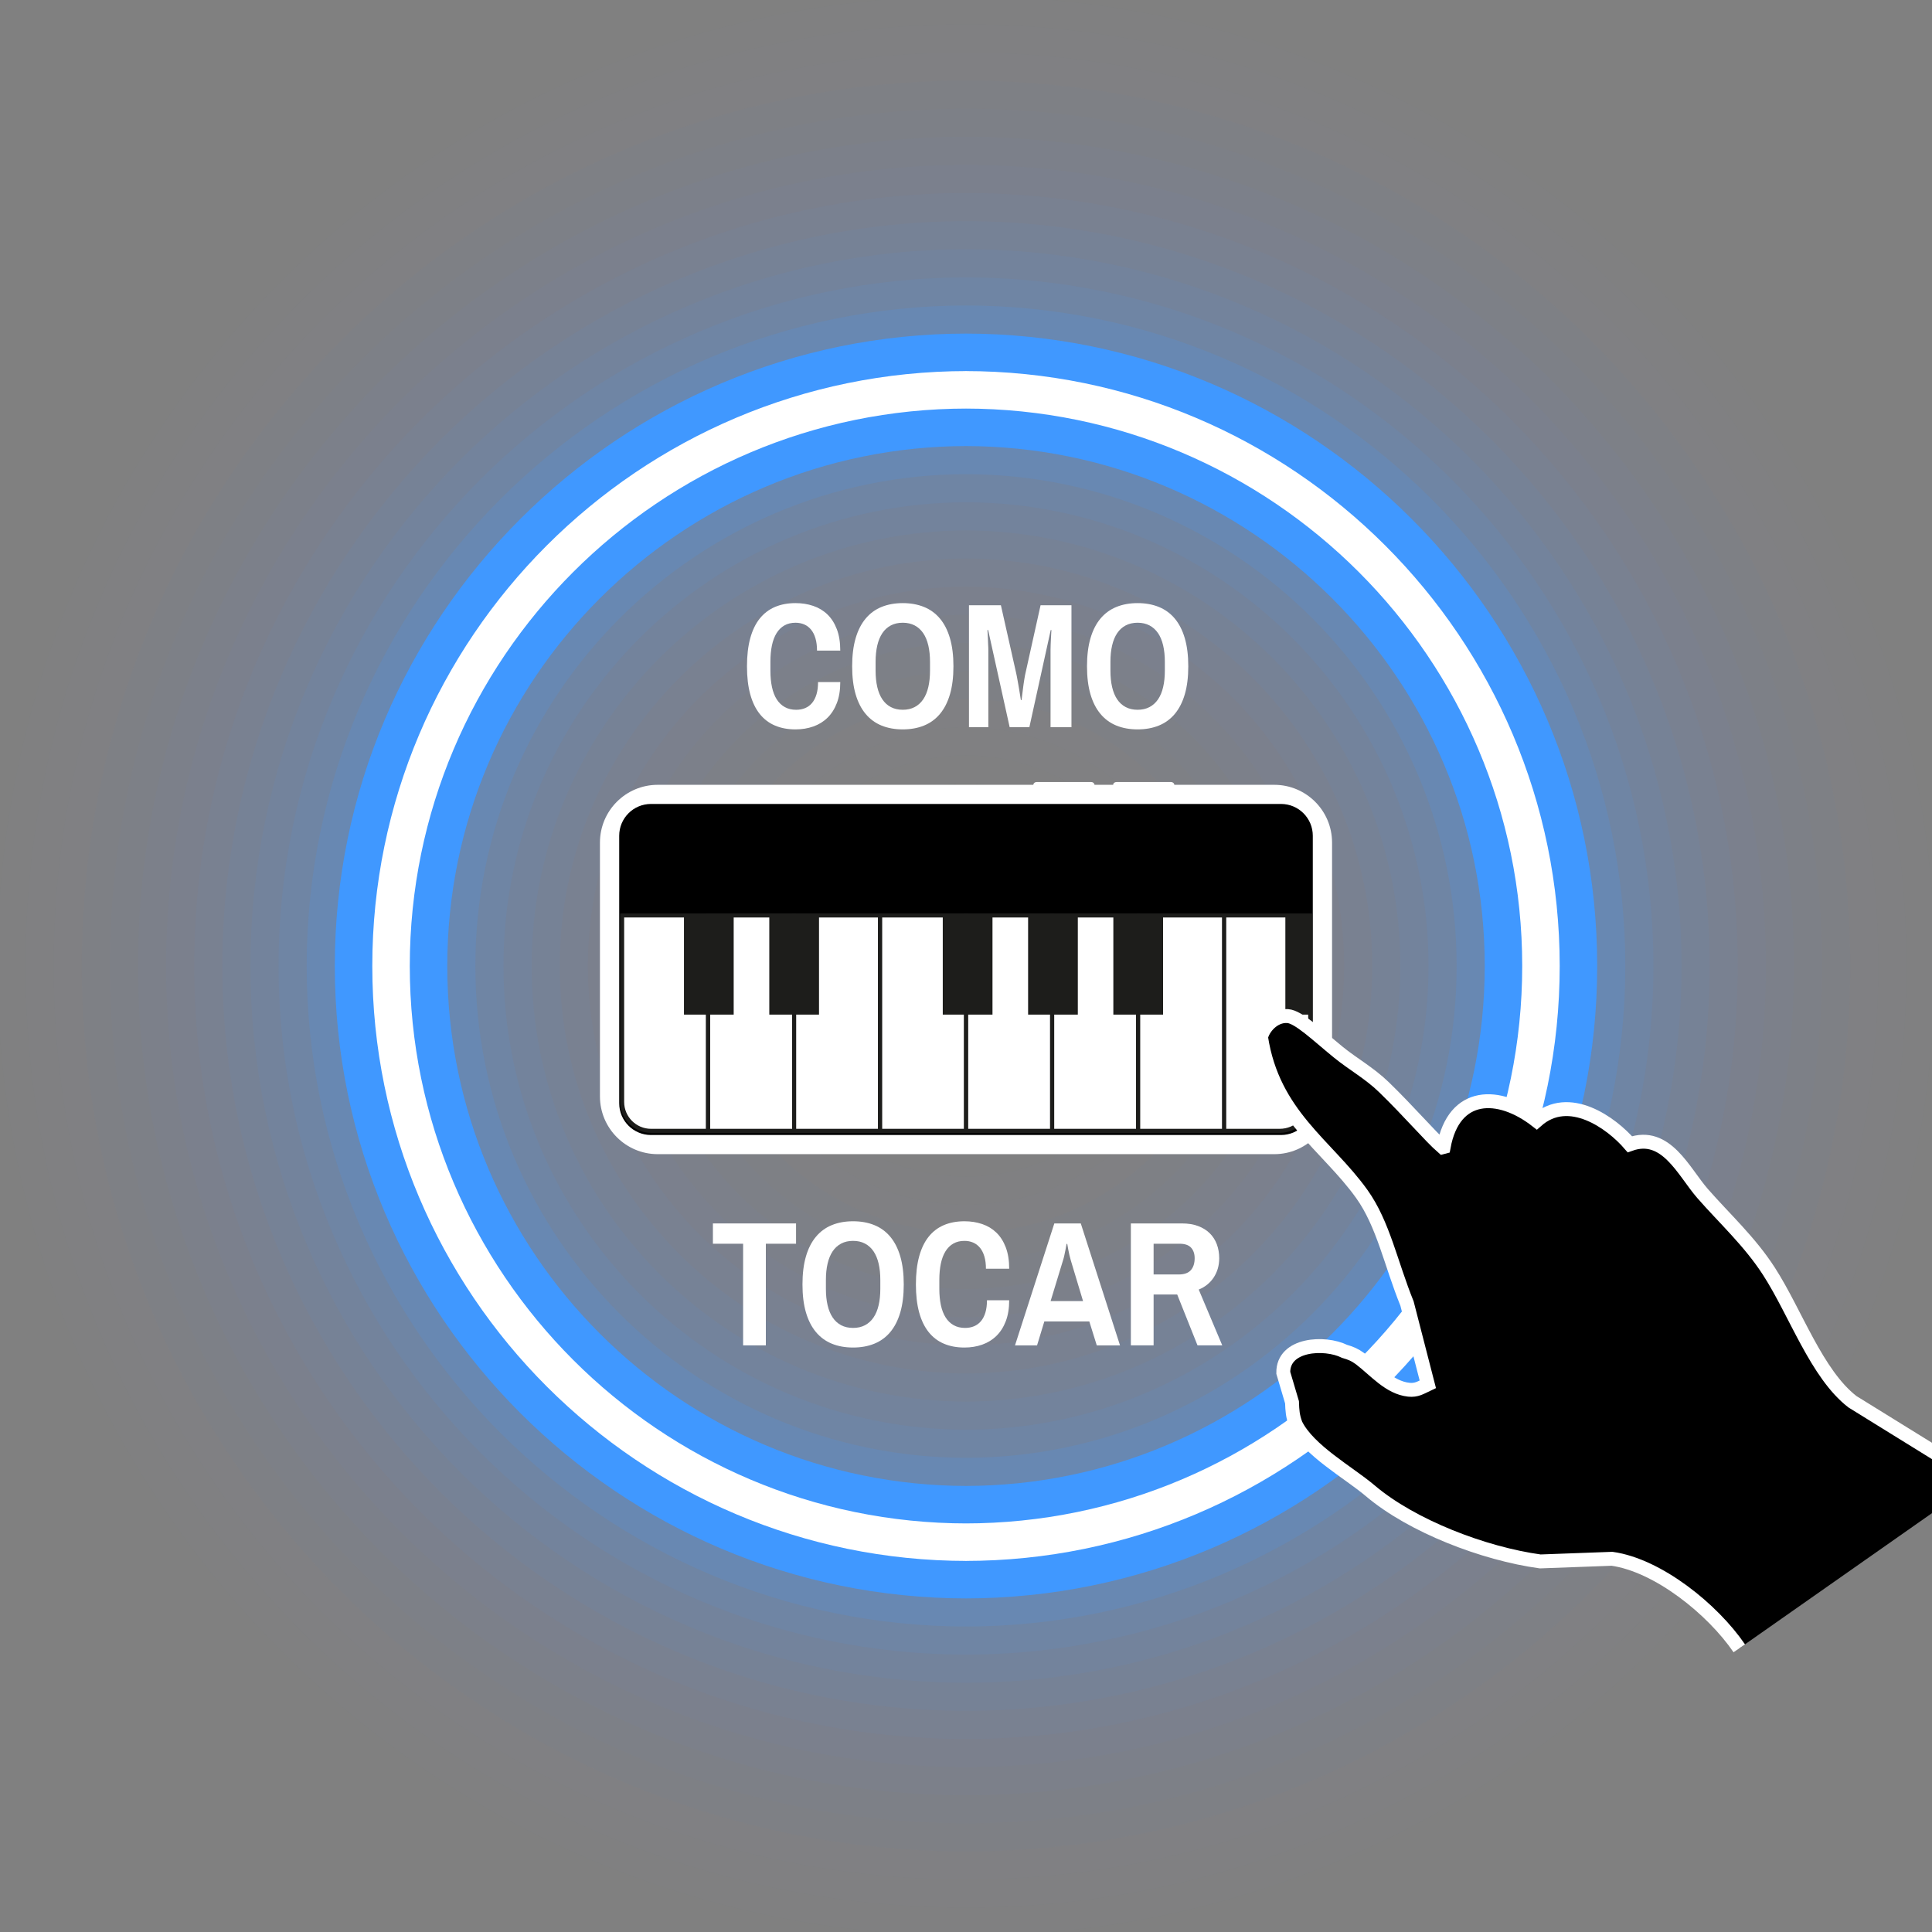 <?xml version="1.0" encoding="UTF-8" standalone="no"?><!DOCTYPE svg PUBLIC "-//W3C//DTD SVG 1.1//EN" "http://www.w3.org/Graphics/SVG/1.1/DTD/svg11.dtd"><svg width="100%" height="100%" viewBox="0 0 200 200" version="1.1" xmlns="http://www.w3.org/2000/svg" xmlns:xlink="http://www.w3.org/1999/xlink" xml:space="preserve" xmlns:serif="http://www.serif.com/" style="fill-rule:evenodd;clip-rule:evenodd;stroke-miterlimit:10;"><rect x="0" y="0" width="200" height="200" fill="#808080" stroke="none"/><g id="Camada-1" serif:id="Camada 1"><g><g opacity="0"><path d="M100.127,89.834c-5.605,0 -10.166,4.56 -10.166,10.166c0,5.604 4.561,10.166 10.166,10.166l-0.252,-0c5.605,-0 10.164,-4.562 10.164,-10.166c-0,-5.606 -4.559,-10.166 -10.164,-10.166l0.252,0Zm-0.252,119.293l0.252,-0c-60.174,-0 -109.127,-48.954 -109.127,-109.127c0,-60.173 48.953,-109.127 109.127,-109.127l-0.252,0c60.172,0 109.125,48.954 109.125,109.127c-0,60.173 -48.953,109.127 -109.125,109.127" style="fill:#4098ff;fill-rule:nonzero;"/></g><g opacity="0"><path d="M100.127,86.924c-7.21,-0 -13.077,5.865 -13.077,13.075c0,7.21 5.867,13.077 13.077,13.077l-0.252,-0c7.209,-0 13.075,-5.867 13.075,-13.077c-0,-7.21 -5.866,-13.075 -13.075,-13.075l0.252,-0Zm-0.252,119.292l0.252,0c-58.568,0 -106.217,-47.648 -106.217,-106.217c-0,-58.567 47.649,-106.216 106.217,-106.216l-0.252,0c58.566,0 106.215,47.649 106.215,106.216c0,58.569 -47.649,106.217 -106.215,106.217" style="fill:#4098ff;fill-rule:nonzero;"/></g><g opacity="0"><path d="M100.127,84.013c-8.815,0 -15.988,7.171 -15.988,15.986c0,8.815 7.173,15.988 15.988,15.988l-0.252,0c8.815,0 15.986,-7.173 15.986,-15.988c-0,-8.815 -7.171,-15.986 -15.986,-15.986l0.252,0Zm-0.252,119.293l0.252,-0c-56.963,-0 -103.306,-46.343 -103.306,-103.307c-0,-56.962 46.343,-103.304 103.306,-103.304l-0.252,-0c56.961,-0 103.304,46.342 103.304,103.304c0,56.964 -46.343,103.307 -103.304,103.307" style="fill:#4098ff;fill-rule:nonzero;"/></g><g opacity="0.01"><path d="M100.127,81.103c-10.419,-0 -18.898,8.476 -18.898,18.896c0,10.42 8.479,18.898 18.898,18.898l-0.252,0c10.419,0 18.896,-8.478 18.896,-18.898c-0,-10.42 -8.477,-18.896 -18.896,-18.896l0.252,-0Zm-0.252,119.292l0.252,-0c-55.358,-0 -100.395,-45.037 -100.395,-100.396c-0,-55.357 45.037,-100.394 100.395,-100.394l-0.252,-0c55.357,-0 100.393,45.037 100.393,100.394c0,55.359 -45.036,100.396 -100.393,100.396" style="fill:#4098ff;fill-rule:nonzero;"/></g><g opacity="0.01"><path d="M100.127,78.192c-12.025,-0 -21.808,9.782 -21.808,21.807c-0,12.025 9.783,21.809 21.808,21.809l-0.252,-0c12.025,-0 21.806,-9.784 21.806,-21.809c0,-12.025 -9.781,-21.807 -21.806,-21.807l0.252,-0Zm-0.252,119.292l0.252,0c-53.753,0 -97.485,-43.732 -97.485,-97.485c-0,-53.752 43.732,-97.484 97.485,-97.484l-0.252,0c53.751,0 97.483,43.732 97.483,97.484c0,53.753 -43.732,97.485 -97.483,97.485" style="fill:#4098ff;fill-rule:nonzero;"/></g><g opacity="0.01"><path d="M100.127,75.281c-13.63,0 -24.719,11.089 -24.719,24.718c-0,13.63 11.089,24.72 24.719,24.72l-0.252,-0c13.629,-0 24.717,-11.09 24.717,-24.72c0,-13.629 -11.088,-24.718 -24.717,-24.718l0.252,0Zm-0.252,119.293l0.252,-0c-52.149,-0 -94.574,-42.426 -94.574,-94.575c-0,-52.147 42.425,-94.573 94.574,-94.573l-0.252,0c52.146,0 94.572,42.426 94.572,94.573c0,52.149 -42.426,94.575 -94.572,94.575" style="fill:#4098ff;fill-rule:nonzero;"/></g><g opacity="0.02"><path d="M100.127,72.371c-15.235,-0 -27.629,12.395 -27.629,27.628c-0,15.235 12.394,27.63 27.629,27.63l-0.252,0c15.233,0 27.627,-12.395 27.627,-27.63c0,-15.233 -12.394,-27.628 -27.627,-27.628l0.252,-0Zm-0.252,119.292l0.252,0c-50.543,0 -91.663,-41.12 -91.663,-91.664c-0,-50.542 41.12,-91.662 91.663,-91.662l-0.252,-0c50.541,-0 91.661,41.12 91.661,91.662c0,50.544 -41.12,91.664 -91.661,91.664" style="fill:#4098ff;fill-rule:nonzero;"/></g><g opacity="0.02"><path d="M100.127,69.46c-16.84,0 -30.54,13.701 -30.54,30.539c-0,16.84 13.7,30.54 30.54,30.54l-0.252,0c16.838,0 30.538,-13.7 30.538,-30.54c0,-16.838 -13.7,-30.539 -30.538,-30.539l0.252,0Zm-0.252,119.292l0.252,0c-48.939,0 -88.753,-39.814 -88.753,-88.753c-0,-48.937 39.814,-88.752 88.753,-88.752l-0.252,0c48.937,0 88.751,39.815 88.751,88.752c0,48.939 -39.814,88.753 -88.751,88.753" style="fill:#4098ff;fill-rule:nonzero;"/></g><g opacity="0.03"><path d="M100.127,66.549c-18.445,0 -33.451,15.006 -33.451,33.45c-0,18.446 15.006,33.452 33.451,33.452l-0.252,-0c18.443,-0 33.449,-15.006 33.449,-33.452c0,-18.444 -15.006,-33.45 -33.449,-33.45l0.252,0Zm-0.252,119.293l0.252,-0c-47.333,-0 -85.842,-38.51 -85.842,-85.843c-0,-47.331 38.509,-85.841 85.842,-85.841l-0.252,0c47.333,0 85.84,38.51 85.84,85.841c0,47.333 -38.507,85.843 -85.84,85.843" style="fill:#4098ff;fill-rule:nonzero;"/></g><g opacity="0.03"><path d="M100.127,63.639c-20.05,-0 -36.361,16.311 -36.361,36.36c-0,20.051 16.311,36.362 36.361,36.362l-0.252,-0c20.048,-0 36.359,-16.311 36.359,-36.362c0,-20.049 -16.311,-36.36 -36.359,-36.36l0.252,-0Zm-0.252,119.292l0.252,0c-45.728,0 -82.931,-37.203 -82.931,-82.932c-0,-45.728 37.203,-82.93 82.931,-82.93l-0.252,-0c45.728,-0 82.929,37.202 82.929,82.93c0,45.729 -37.201,82.932 -82.929,82.932" style="fill:#4098ff;fill-rule:nonzero;"/></g><g opacity="0.04"><path d="M100.127,60.728c-21.654,0 -39.272,17.618 -39.272,39.271c-0,21.656 17.618,39.272 39.272,39.272l-0.252,0c21.652,0 39.27,-17.616 39.27,-39.272c0,-21.653 -17.618,-39.271 -39.27,-39.271l0.252,0Zm-0.252,119.293l0.252,-0c-44.124,-0 -80.021,-35.898 -80.021,-80.022c-0,-44.123 35.897,-80.019 80.021,-80.019l-0.252,-0c44.124,-0 80.019,35.896 80.019,80.019c0,44.124 -35.895,80.022 -80.019,80.022" style="fill:#4098ff;fill-rule:nonzero;"/></g><g opacity="0.05"><path d="M100.127,57.818c-23.26,-0 -42.183,18.923 -42.183,42.181c-0,23.26 18.923,42.183 42.183,42.183l-0.252,0c23.258,0 42.181,-18.923 42.181,-42.183c0,-23.258 -18.923,-42.181 -42.181,-42.181l0.252,-0Zm-0.252,119.292l0.252,-0c-42.518,-0 -77.111,-34.592 -77.111,-77.111c0,-42.518 34.593,-77.109 77.111,-77.109l-0.252,0c42.518,0 77.109,34.591 77.109,77.109c-0,42.519 -34.591,77.111 -77.109,77.111" style="fill:#4098ff;fill-rule:nonzero;"/></g><g opacity="0.06"><path d="M100.127,54.907c-24.865,-0 -45.093,20.228 -45.093,45.092c-0,24.865 20.228,45.094 45.093,45.094l-0.252,-0c24.863,-0 45.092,-20.229 45.092,-45.094c0,-24.864 -20.229,-45.092 -45.092,-45.092l0.252,-0Zm-0.252,119.292l0.252,0c-40.913,0 -74.2,-33.287 -74.2,-74.2c0,-40.914 33.287,-74.199 74.2,-74.199l-0.252,0c40.914,0 74.198,33.285 74.198,74.199c-0,40.913 -33.284,74.2 -74.198,74.2" style="fill:#4098ff;fill-rule:nonzero;"/></g><g opacity="0.08"><path d="M100.127,51.996c-26.47,0 -48.004,21.534 -48.004,48.003c-0,26.47 21.534,48.005 48.004,48.005l-0.252,-0c26.468,-0 48.002,-21.535 48.002,-48.005c0,-26.469 -21.534,-48.003 -48.002,-48.003l0.252,0Zm-0.252,119.293l0.252,-0c-39.308,-0 -71.29,-31.981 -71.29,-71.29c0,-39.309 31.982,-71.287 71.29,-71.287l-0.252,-0c39.308,-0 71.288,31.978 71.288,71.287c-0,39.309 -31.98,71.29 -71.288,71.29" style="fill:#4098ff;fill-rule:nonzero;"/></g><g opacity="0.15"><path d="M100.127,49.086c-28.075,-0 -50.915,22.84 -50.915,50.913c0,28.075 22.84,50.915 50.915,50.915l-0.252,0c28.073,0 50.913,-22.84 50.913,-50.915c-0,-28.073 -22.84,-50.913 -50.913,-50.913l0.252,-0Zm-0.252,119.292l0.252,0c-37.703,0 -68.379,-30.675 -68.379,-68.379c0,-37.704 30.676,-68.377 68.379,-68.377l-0.252,-0c37.703,-0 68.377,30.673 68.377,68.377c-0,37.704 -30.674,68.379 -68.377,68.379" style="fill:#4098ff;fill-rule:nonzero;"/></g><path d="M100.127,46.175c-29.68,0 -53.825,24.146 -53.825,53.824c0,29.68 24.145,53.826 53.825,53.826l-0.252,-0c29.678,-0 53.824,-24.146 53.824,-53.826c-0,-29.678 -24.146,-53.824 -53.824,-53.824l0.252,0Zm-0.252,119.292l0.252,0c-36.098,0 -65.468,-29.369 -65.468,-65.468c0,-36.099 29.37,-65.467 65.468,-65.467l-0.252,0c36.098,0 65.466,29.368 65.466,65.467c-0,36.099 -29.368,65.468 -65.466,65.468" style="fill:#4098ff;fill-rule:nonzero;"/><path d="M100.127,42.294c-31.82,0 -57.706,25.887 -57.706,57.705c-0,31.82 25.886,57.706 57.706,57.706l-0.252,0c31.818,0 57.704,-25.886 57.704,-57.706c0,-31.818 -25.886,-57.705 -57.704,-57.705l0.252,0Zm-0.252,119.293l0.252,-0c-33.959,-0 -61.587,-27.628 -61.587,-61.588c-0,-33.959 27.628,-61.586 61.587,-61.586l-0.252,-0c33.959,-0 61.585,27.627 61.585,61.586c0,33.96 -27.626,61.588 -61.585,61.588" style="fill:#fff;fill-rule:nonzero;"/><path d="M131.911,81.244l-10.348,0c-0.002,-0.16 -0.154,-0.288 -0.341,-0.288l-5.647,-0c-0.188,-0 -0.34,0.128 -0.341,0.288l-1.934,0c-0.002,-0.16 -0.154,-0.288 -0.341,-0.288l-5.647,-0c-0.188,-0 -0.339,0.128 -0.341,0.288l-38.882,0c-3.305,0 -5.983,2.679 -5.983,5.983l-0,26.268c-0,3.304 2.678,5.983 5.983,5.983l63.822,-0c3.305,-0 5.983,-2.679 5.983,-5.983l0,-26.268c0,-3.304 -2.678,-5.983 -5.983,-5.983" style="fill:#fff;fill-rule:nonzero;"/><path d="M135.9,114.207c0,1.816 -1.473,3.289 -3.29,3.289l-65.221,0c-1.816,0 -3.289,-1.473 -3.289,-3.289l-0,-27.692c-0,-1.817 1.473,-3.29 3.289,-3.29l65.221,0c1.817,0 3.29,1.473 3.29,3.29l0,27.692Z" style="fill-rule:nonzero;"/><path d="M73.307,117.064l-5.913,-0c-1.652,-0 -2.991,-1.339 -2.991,-2.992l-0,-19.304l8.904,-0l-0,22.296Z" style="fill:#fff;fill-rule:nonzero;stroke:#1d1d1b;stroke-width:0.42px;"/><rect x="73.307" y="94.768" width="8.904" height="22.296" style="fill:#fff;stroke:#1d1d1b;stroke-width:0.42px;"/><rect x="73.307" y="94.768" width="8.904" height="22.296" style="fill:#fff;stroke:#1d1d1b;stroke-width:0.42px;"/><rect x="82.21" y="94.768" width="8.904" height="22.296" style="fill:#fff;stroke:#1d1d1b;stroke-width:0.42px;"/><rect x="82.21" y="94.768" width="8.904" height="22.296" style="fill:#fff;stroke:#1d1d1b;stroke-width:0.42px;"/><rect x="91.114" y="94.768" width="8.904" height="22.296" style="fill:#fff;stroke:#1d1d1b;stroke-width:0.42px;"/><rect x="91.114" y="94.768" width="8.904" height="22.296" style="fill:#fff;stroke:#1d1d1b;stroke-width:0.42px;"/><rect x="100.018" y="94.768" width="8.904" height="22.296" style="fill:#fff;stroke:#1d1d1b;stroke-width:0.42px;"/><rect x="100.018" y="94.768" width="8.904" height="22.296" style="fill:#fff;stroke:#1d1d1b;stroke-width:0.42px;"/><rect x="108.922" y="94.768" width="8.904" height="22.296" style="fill:#fff;stroke:#1d1d1b;stroke-width:0.42px;"/><rect x="108.922" y="94.768" width="8.904" height="22.296" style="fill:#fff;stroke:#1d1d1b;stroke-width:0.42px;"/><rect x="117.825" y="94.768" width="8.904" height="22.296" style="fill:#fff;stroke:#1d1d1b;stroke-width:0.42px;"/><rect x="117.825" y="94.768" width="8.904" height="22.296" style="fill:#fff;stroke:#1d1d1b;stroke-width:0.42px;"/><path d="M132.471,117.064l-5.741,-0l-0,-22.296l8.903,-0l0,19.134c0,1.746 -1.416,3.162 -3.162,3.162Z" style="fill:#fff;fill-rule:nonzero;stroke:#1d1d1b;stroke-width:0.42px;"/><rect x="70.804" y="94.768" width="5.147" height="10.264" style="fill:#1d1d1b;"/><rect x="79.637" y="94.768" width="5.147" height="10.264" style="fill:#1d1d1b;"/><rect x="97.595" y="94.768" width="5.147" height="10.264" style="fill:#1d1d1b;"/><rect x="106.429" y="94.768" width="5.147" height="10.264" style="fill:#1d1d1b;"/><rect x="115.253" y="94.768" width="5.147" height="10.264" style="fill:#1d1d1b;"/><rect x="133.06" y="94.768" width="2.574" height="10.264" style="fill:#1d1d1b;"/><path d="M82.349,62.434c0.658,0 1.271,0.096 1.837,0.288c0.566,0.191 1.055,0.486 1.469,0.885c0.413,0.398 0.737,0.907 0.974,1.527c0.237,0.62 0.355,1.358 0.355,2.215l-2.407,-0c-0,-0.485 -0.054,-0.91 -0.162,-1.272c-0.108,-0.362 -0.26,-0.663 -0.458,-0.902c-0.198,-0.24 -0.434,-0.419 -0.706,-0.535c-0.272,-0.117 -0.573,-0.175 -0.902,-0.175c-0.438,-0 -0.82,0.093 -1.146,0.278c-0.326,0.186 -0.598,0.453 -0.813,0.8c-0.215,0.347 -0.376,0.77 -0.481,1.271c-0.104,0.501 -0.157,1.064 -0.157,1.693l0,0.926c0,0.628 0.055,1.193 0.162,1.693c0.108,0.501 0.272,0.924 0.494,1.272c0.222,0.346 0.5,0.614 0.836,0.799c0.335,0.186 0.727,0.279 1.176,0.279c0.342,-0 0.652,-0.059 0.931,-0.176c0.278,-0.116 0.516,-0.293 0.713,-0.529c0.198,-0.238 0.351,-0.535 0.459,-0.895c0.107,-0.359 0.161,-0.782 0.161,-1.267l2.3,0c0,0.827 -0.116,1.548 -0.35,2.162c-0.234,0.614 -0.557,1.122 -0.971,1.527c-0.412,0.404 -0.902,0.707 -1.468,0.907c-0.566,0.201 -1.181,0.301 -1.846,0.301c-0.791,0 -1.498,-0.131 -2.12,-0.396c-0.624,-0.263 -1.151,-0.664 -1.582,-1.203c-0.432,-0.539 -0.759,-1.218 -0.983,-2.035c-0.225,-0.817 -0.337,-1.784 -0.337,-2.897c-0,-1.114 0.112,-2.081 0.337,-2.903c0.224,-0.82 0.551,-1.5 0.983,-2.039c0.431,-0.538 0.958,-0.939 1.582,-1.204c0.622,-0.263 1.329,-0.395 2.12,-0.395" style="fill:#fff;fill-rule:nonzero;"/><path d="M93.453,64.465c-0.467,-0 -0.878,0.093 -1.231,0.278c-0.354,0.185 -0.647,0.453 -0.88,0.799c-0.234,0.348 -0.409,0.772 -0.526,1.272c-0.116,0.5 -0.175,1.064 -0.175,1.694l-0,0.924c-0,0.63 0.059,1.194 0.175,1.694c0.117,0.501 0.292,0.924 0.526,1.271c0.233,0.348 0.526,0.614 0.88,0.8c0.353,0.185 0.764,0.278 1.231,0.278c0.466,0 0.877,-0.093 1.231,-0.278c0.353,-0.186 0.647,-0.452 0.885,-0.8c0.236,-0.347 0.413,-0.77 0.529,-1.271c0.117,-0.5 0.176,-1.064 0.176,-1.694l-0,-0.924c-0,-0.63 -0.059,-1.194 -0.176,-1.694c-0.116,-0.5 -0.293,-0.924 -0.529,-1.272c-0.238,-0.346 -0.532,-0.614 -0.885,-0.799c-0.354,-0.185 -0.765,-0.278 -1.231,-0.278m-0,-2.031c0.814,-0 1.546,0.133 2.196,0.396c0.65,0.263 1.201,0.664 1.653,1.204c0.452,0.538 0.798,1.218 1.038,2.039c0.239,0.82 0.359,1.788 0.359,2.901c0,1.115 -0.12,2.08 -0.359,2.898c-0.24,0.818 -0.586,1.496 -1.038,2.034c-0.452,0.54 -1.003,0.941 -1.653,1.205c-0.65,0.263 -1.382,0.395 -2.196,0.395c-0.815,-0 -1.546,-0.132 -2.193,-0.395c-0.647,-0.264 -1.197,-0.665 -1.648,-1.205c-0.452,-0.538 -0.799,-1.216 -1.038,-2.034c-0.239,-0.818 -0.359,-1.783 -0.359,-2.898c-0,-1.113 0.12,-2.081 0.359,-2.901c0.239,-0.821 0.586,-1.501 1.038,-2.039c0.451,-0.54 1.001,-0.941 1.648,-1.204c0.647,-0.263 1.378,-0.396 2.193,-0.396" style="fill:#fff;fill-rule:nonzero;"/><path d="M108.752,75.281l0,-8.04c0,-0.138 0.005,-0.322 0.014,-0.553c0.009,-0.231 0.019,-0.453 0.031,-0.669c0.013,-0.252 0.027,-0.518 0.045,-0.8l-0.071,-0l-2.211,10.062l-2.039,0l-2.229,-10.062l-0.071,-0c0.012,0.294 0.027,0.569 0.045,0.827c0.006,0.107 0.011,0.22 0.013,0.337c0.003,0.117 0.008,0.228 0.013,0.337c0.007,0.107 0.012,0.206 0.015,0.296c0.003,0.09 0.005,0.165 0.005,0.225l-0,8.04l-2.005,0l0,-12.623l3.306,0l1.564,6.954c0.023,0.102 0.049,0.222 0.077,0.36c0.026,0.138 0.053,0.283 0.08,0.435c0.027,0.153 0.055,0.312 0.085,0.477c0.03,0.164 0.056,0.322 0.082,0.471c0.059,0.36 0.119,0.732 0.179,1.114l0.071,0c0.048,-0.401 0.096,-0.784 0.145,-1.149c0.017,-0.156 0.038,-0.315 0.062,-0.477c0.025,-0.162 0.048,-0.318 0.071,-0.471c0.025,-0.153 0.049,-0.296 0.073,-0.428c0.024,-0.13 0.047,-0.242 0.072,-0.332l1.545,-6.954l3.198,0l-0,12.623l-2.165,0Z" style="fill:#fff;fill-rule:nonzero;"/><path d="M117.764,64.465c-0.467,-0 -0.878,0.093 -1.231,0.278c-0.355,0.185 -0.647,0.453 -0.881,0.799c-0.234,0.348 -0.409,0.772 -0.526,1.272c-0.116,0.5 -0.174,1.064 -0.174,1.694l-0,0.924c-0,0.63 0.058,1.194 0.174,1.694c0.117,0.501 0.292,0.924 0.526,1.271c0.234,0.348 0.526,0.614 0.881,0.8c0.353,0.185 0.764,0.278 1.231,0.278c0.466,0 0.876,-0.093 1.231,-0.278c0.352,-0.186 0.646,-0.452 0.885,-0.8c0.236,-0.347 0.412,-0.77 0.528,-1.271c0.118,-0.5 0.176,-1.064 0.176,-1.694l-0,-0.924c-0,-0.63 -0.058,-1.194 -0.176,-1.694c-0.116,-0.5 -0.292,-0.924 -0.528,-1.272c-0.239,-0.346 -0.533,-0.614 -0.885,-0.799c-0.355,-0.185 -0.765,-0.278 -1.231,-0.278m-0,-2.031c0.814,-0 1.546,0.133 2.196,0.396c0.649,0.263 1.201,0.664 1.653,1.204c0.451,0.538 0.798,1.218 1.038,2.039c0.239,0.82 0.359,1.788 0.359,2.901c0,1.115 -0.12,2.08 -0.359,2.898c-0.24,0.818 -0.587,1.496 -1.038,2.034c-0.452,0.54 -1.004,0.941 -1.653,1.205c-0.65,0.263 -1.382,0.395 -2.196,0.395c-0.816,-0 -1.546,-0.132 -2.193,-0.395c-0.647,-0.264 -1.197,-0.665 -1.649,-1.205c-0.452,-0.538 -0.798,-1.216 -1.037,-2.034c-0.239,-0.818 -0.359,-1.783 -0.359,-2.898c-0,-1.113 0.12,-2.081 0.359,-2.901c0.239,-0.821 0.585,-1.501 1.037,-2.039c0.452,-0.54 1.002,-0.941 1.649,-1.204c0.647,-0.263 1.377,-0.396 2.193,-0.396" style="fill:#fff;fill-rule:nonzero;"/><path d="M82.407,128.751l-3.127,0l-0,10.521l-2.353,-0l-0,-10.521l-3.127,0l-0,-2.102l8.607,0l-0,2.102Z" style="fill:#fff;fill-rule:nonzero;"/><path d="M88.31,128.455c-0.467,0 -0.878,0.093 -1.231,0.278c-0.354,0.186 -0.647,0.453 -0.881,0.8c-0.234,0.348 -0.409,0.771 -0.525,1.272c-0.118,0.499 -0.176,1.064 -0.176,1.693l0,0.925c0,0.629 0.058,1.193 0.176,1.694c0.116,0.501 0.291,0.924 0.525,1.27c0.234,0.349 0.527,0.614 0.881,0.801c0.353,0.185 0.764,0.278 1.231,0.278c0.466,0 0.877,-0.093 1.23,-0.278c0.354,-0.187 0.648,-0.452 0.885,-0.801c0.237,-0.346 0.413,-0.769 0.53,-1.27c0.117,-0.501 0.175,-1.065 0.175,-1.694l0,-0.925c0,-0.629 -0.058,-1.194 -0.175,-1.693c-0.117,-0.501 -0.293,-0.924 -0.53,-1.272c-0.237,-0.347 -0.531,-0.614 -0.885,-0.8c-0.353,-0.185 -0.764,-0.278 -1.23,-0.278m-0,-2.03c0.814,-0 1.546,0.131 2.196,0.396c0.65,0.262 1.201,0.664 1.653,1.204c0.452,0.538 0.798,1.217 1.038,2.038c0.239,0.821 0.359,1.789 0.359,2.902c0,1.115 -0.12,2.08 -0.359,2.897c-0.24,0.818 -0.586,1.496 -1.038,2.035c-0.452,0.54 -1.003,0.94 -1.653,1.204c-0.65,0.264 -1.382,0.395 -2.196,0.395c-0.816,-0 -1.546,-0.131 -2.193,-0.395c-0.647,-0.264 -1.197,-0.664 -1.648,-1.204c-0.453,-0.539 -0.799,-1.217 -1.038,-2.035c-0.239,-0.817 -0.359,-1.782 -0.359,-2.897c-0,-1.113 0.12,-2.081 0.359,-2.902c0.239,-0.821 0.585,-1.5 1.038,-2.038c0.451,-0.54 1.001,-0.942 1.648,-1.204c0.647,-0.265 1.377,-0.396 2.193,-0.396" style="fill:#fff;fill-rule:nonzero;"/><path d="M99.836,126.425c0.659,0 1.27,0.096 1.837,0.288c0.566,0.19 1.055,0.486 1.469,0.884c0.413,0.399 0.738,0.907 0.975,1.527c0.236,0.621 0.354,1.359 0.354,2.215l-2.407,-0c-0,-0.486 -0.054,-0.909 -0.162,-1.271c-0.108,-0.362 -0.26,-0.663 -0.458,-0.903c-0.198,-0.24 -0.433,-0.419 -0.705,-0.535c-0.273,-0.117 -0.574,-0.174 -0.903,-0.174c-0.437,-0 -0.82,0.092 -1.146,0.278c-0.326,0.185 -0.598,0.452 -0.812,0.8c-0.216,0.346 -0.376,0.77 -0.482,1.27c-0.104,0.501 -0.157,1.065 -0.157,1.694l0,0.926c0,0.628 0.055,1.193 0.162,1.693c0.109,0.5 0.273,0.924 0.494,1.271c0.222,0.347 0.501,0.614 0.836,0.8c0.335,0.186 0.727,0.278 1.176,0.278c0.342,-0 0.652,-0.059 0.931,-0.175c0.278,-0.117 0.516,-0.293 0.714,-0.53c0.198,-0.237 0.35,-0.535 0.458,-0.894c0.107,-0.36 0.161,-0.782 0.161,-1.267l2.3,0c0,0.827 -0.116,1.547 -0.349,2.161c-0.234,0.614 -0.557,1.123 -0.971,1.527c-0.413,0.404 -0.903,0.707 -1.47,0.908c-0.565,0.2 -1.18,0.3 -1.845,0.3c-0.791,0 -1.498,-0.131 -2.12,-0.395c-0.624,-0.264 -1.151,-0.665 -1.582,-1.204c-0.431,-0.539 -0.759,-1.217 -0.983,-2.035c-0.225,-0.817 -0.337,-1.783 -0.337,-2.897c-0,-1.113 0.112,-2.082 0.337,-2.902c0.224,-0.821 0.552,-1.5 0.983,-2.039c0.431,-0.539 0.958,-0.94 1.582,-1.204c0.622,-0.263 1.329,-0.395 2.12,-0.395" style="fill:#fff;fill-rule:nonzero;"/><path d="M110.41,128.769c-0.036,0.222 -0.075,0.434 -0.117,0.639c-0.036,0.173 -0.075,0.359 -0.116,0.556c-0.043,0.198 -0.087,0.368 -0.136,0.513l-1.284,4.213l3.36,0l-1.267,-4.213c-0.049,-0.168 -0.096,-0.351 -0.144,-0.548c-0.048,-0.198 -0.087,-0.384 -0.116,-0.557c-0.042,-0.198 -0.079,-0.398 -0.108,-0.603l-0.072,0Zm5.534,10.503l-2.407,0l-0.773,-2.48l-4.654,0l-0.754,2.48l-2.283,0l4.07,-12.622l2.74,-0l4.061,12.622Z" style="fill:#fff;fill-rule:nonzero;"/><path d="M119.421,128.751l-0,3.181l2.597,-0c0.574,-0 0.993,-0.149 1.257,-0.445c0.263,-0.296 0.396,-0.708 0.396,-1.235c-0,-0.462 -0.125,-0.827 -0.373,-1.096c-0.25,-0.269 -0.646,-0.405 -1.191,-0.405l-2.686,0Zm-0,5.257l-0,5.264l-2.355,-0l0,-12.623l5.283,0c0.635,0 1.194,0.09 1.676,0.269c0.482,0.18 0.885,0.431 1.209,0.751c0.323,0.32 0.567,0.7 0.732,1.141c0.164,0.44 0.247,0.921 0.247,1.442c-0,0.383 -0.05,0.742 -0.148,1.078c-0.099,0.335 -0.241,0.64 -0.423,0.916c-0.183,0.276 -0.403,0.52 -0.665,0.732c-0.26,0.213 -0.556,0.386 -0.885,0.517l2.436,5.777l-2.562,-0l-2.102,-5.264l-2.443,-0Z" style="fill:#fff;fill-rule:nonzero;"/><path d="M180.05,170.634c-2.773,-4.063 -8.422,-8.6 -13.172,-9.269c-2.478,0.091 -4.955,0.182 -7.434,0.273c-5.849,-0.802 -13.29,-3.66 -17.591,-7.31c-2.246,-1.905 -6.396,-4.175 -7.725,-6.886c-0.321,-0.88 -0.346,-1.391 -0.379,-2.28c-0.302,-1.016 -0.603,-2.033 -0.904,-3.05c-0.046,-3.012 4.301,-3.239 6.345,-2.22c0.65,0.191 1.039,0.348 1.603,0.759c1.605,1.228 3.035,2.999 5.045,3.213c0.805,0.085 1.235,-0.219 1.968,-0.564c-0.718,-2.785 -1.436,-5.571 -2.152,-8.356c-1.69,-4.174 -2.456,-8.224 -4.679,-11.339c-3.622,-5.072 -9.194,-8.191 -10.431,-16.223c0.176,-0.919 1.278,-2.294 2.755,-2.198c1.123,0.074 3.031,1.933 5.229,3.726c1.521,1.243 3.22,2.163 4.734,3.631c2.64,2.561 4.819,5.125 6.077,6.215c0.036,-0.01 0.073,-0.02 0.109,-0.029c1.055,-5.755 5.723,-5.745 9.618,-2.712c3.357,-2.966 7.752,0.228 9.655,2.438c3.751,-1.352 5.568,2.854 7.526,5.095c2.244,2.57 4.89,4.972 6.885,8.075c2.769,4.303 4.914,10.602 8.632,13.485c4.369,2.704 8.74,5.409 13.109,8.113" style="stroke:#fff;stroke-width:1.44px;"/></g></g></svg>
